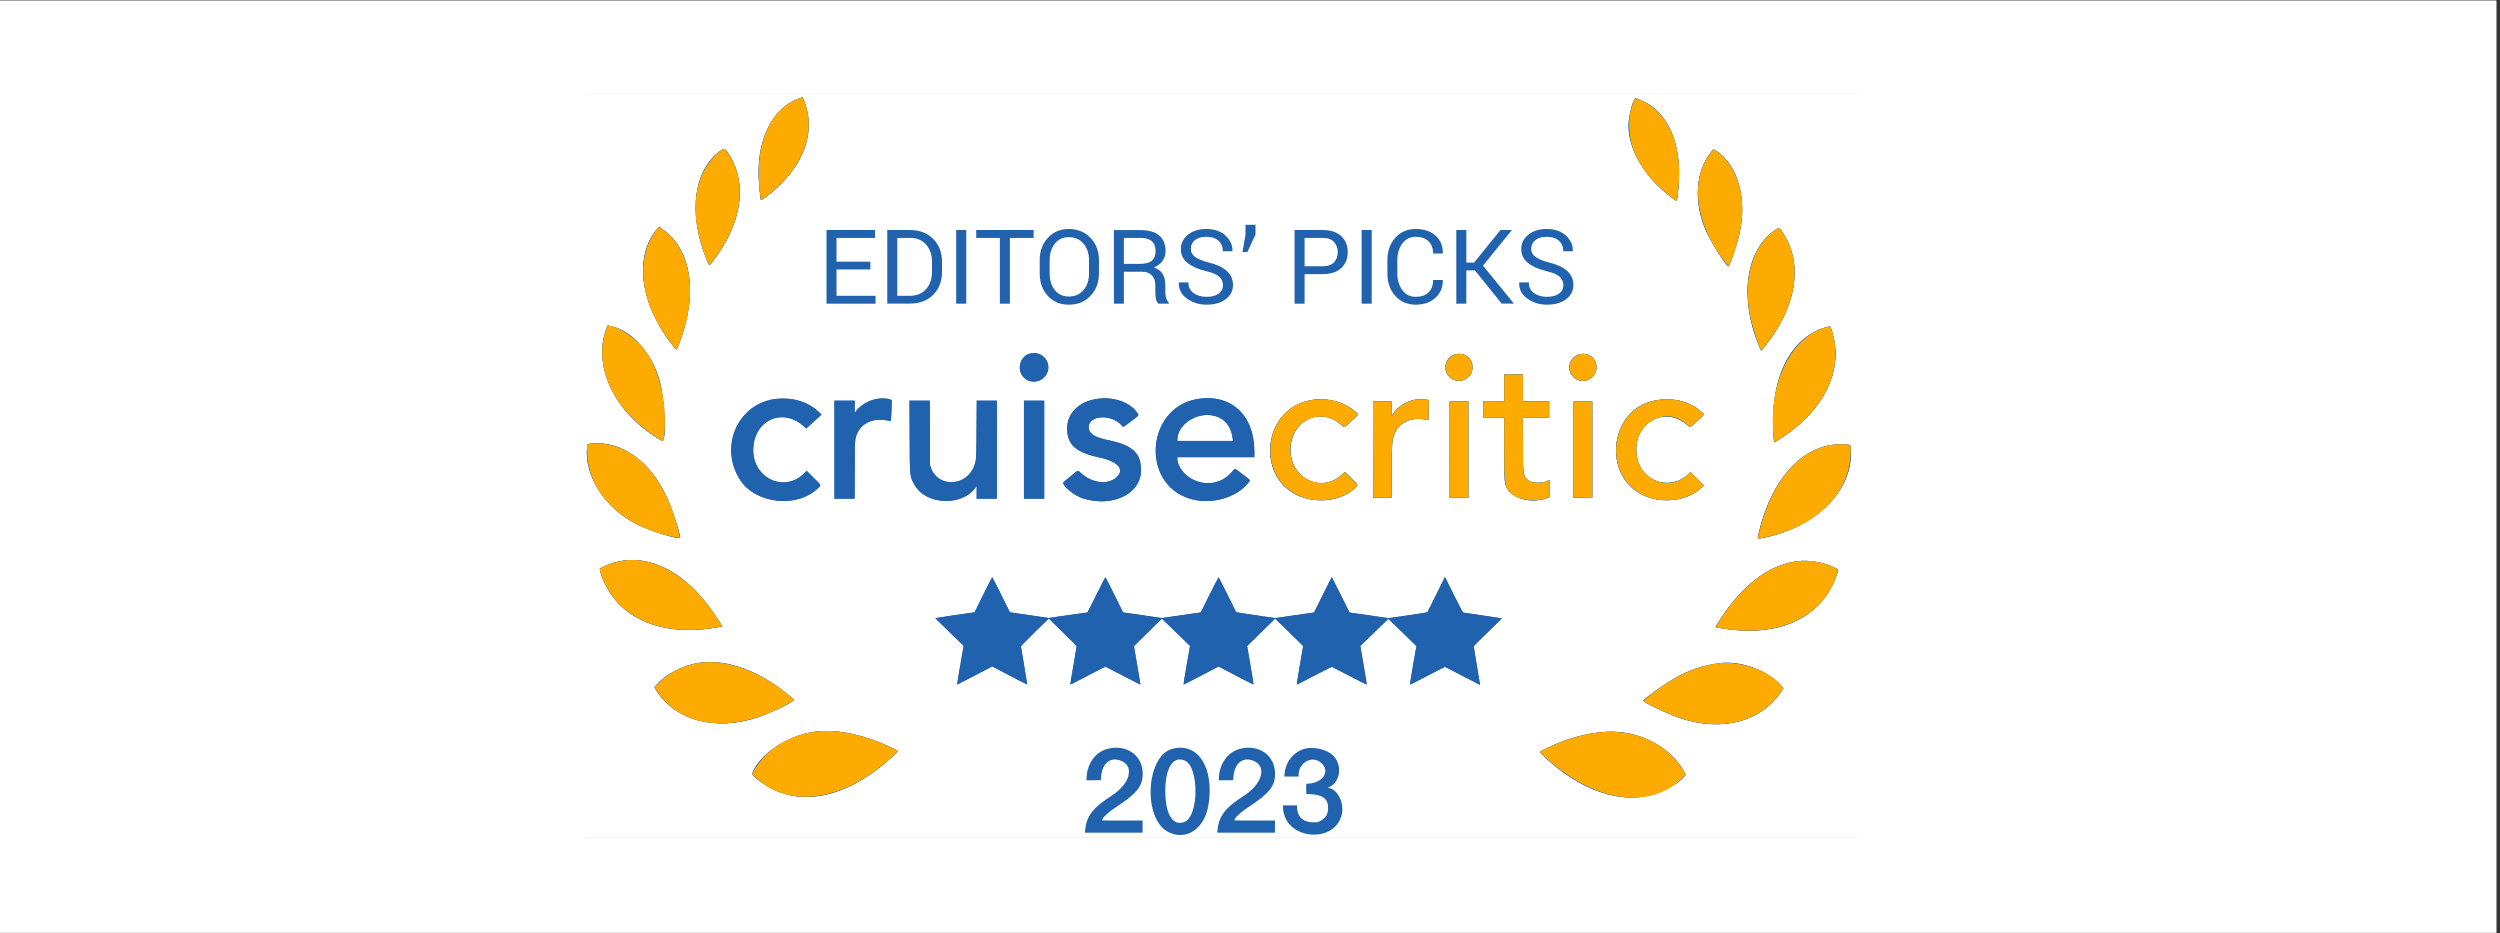 <svg xmlns="http://www.w3.org/2000/svg" xmlns:xlink="http://www.w3.org/1999/xlink" width="225" zoomAndPan="magnify" viewBox="0 0 168.75 63" height="84" preserveAspectRatio="xMidYMid meet" version="1.0"><rect x="0" y="0" width="168.75" height="63" fill="#333333" stroke="none"/><defs><clipPath id="8db3fb9b67"><path d="M 0 0.047 L 168.5 0.047 L 168.5 62.953 L 0 62.953 Z M 0 0.047 " clip-rule="nonzero"/></clipPath><clipPath id="06f2667b6d"><path d="M 39.492 6.336 L 125.613 6.336 L 125.613 56.512 L 39.492 56.512 Z M 39.492 6.336 " clip-rule="nonzero"/></clipPath><clipPath id="621c68a820"><path d="M 39.609 6.336 L 125 6.336 L 125 56.512 L 39.609 56.512 Z M 39.609 6.336 " clip-rule="nonzero"/></clipPath><clipPath id="f9fc6842fb"><path d="M 39.609 53.27 L 39.609 -59.945 C 39.609 -60.801 39.914 -61.531 40.52 -62.133 C 41.129 -62.738 41.863 -63.043 42.723 -63.043 L 121.824 -63.043 C 122.684 -63.043 123.418 -62.738 124.027 -62.133 C 124.633 -61.531 124.938 -60.801 124.938 -59.945 L 124.938 53.27 C 124.938 54.121 124.633 54.852 124.027 55.457 C 123.418 56.062 122.684 56.363 121.824 56.363 L 42.723 56.363 C 41.863 56.363 41.129 56.062 40.52 55.457 C 39.914 54.852 39.609 54.121 39.609 53.27 Z M 39.609 53.27 " clip-rule="nonzero"/></clipPath><clipPath id="cf74bf521b"><path d="M 55 15 L 60 15 L 60 21 L 55 21 Z M 55 15 " clip-rule="nonzero"/></clipPath><clipPath id="1bd229e9a1"><path d="M 39.609 53.27 L 39.609 -59.945 C 39.609 -60.801 39.914 -61.531 40.52 -62.133 C 41.129 -62.738 41.863 -63.043 42.723 -63.043 L 121.824 -63.043 C 122.684 -63.043 123.418 -62.738 124.027 -62.133 C 124.633 -61.531 124.938 -60.801 124.938 -59.945 L 124.938 53.27 C 124.938 54.121 124.633 54.852 124.027 55.457 C 123.418 56.062 122.684 56.363 121.824 56.363 L 42.723 56.363 C 41.863 56.363 41.129 56.062 40.52 55.457 C 39.914 54.852 39.609 54.121 39.609 53.27 Z M 39.609 53.27 " clip-rule="nonzero"/></clipPath><clipPath id="0dedb16967"><path d="M 59 15 L 64 15 L 64 21 L 59 21 Z M 59 15 " clip-rule="nonzero"/></clipPath><clipPath id="b0b1185155"><path d="M 39.609 53.27 L 39.609 -59.945 C 39.609 -60.801 39.914 -61.531 40.52 -62.133 C 41.129 -62.738 41.863 -63.043 42.723 -63.043 L 121.824 -63.043 C 122.684 -63.043 123.418 -62.738 124.027 -62.133 C 124.633 -61.531 124.938 -60.801 124.938 -59.945 L 124.938 53.27 C 124.938 54.121 124.633 54.852 124.027 55.457 C 123.418 56.062 122.684 56.363 121.824 56.363 L 42.723 56.363 C 41.863 56.363 41.129 56.062 40.52 55.457 C 39.914 54.852 39.609 54.121 39.609 53.27 Z M 39.609 53.27 " clip-rule="nonzero"/></clipPath><clipPath id="87baa51222"><path d="M 64 15 L 66 15 L 66 21 L 64 21 Z M 64 15 " clip-rule="nonzero"/></clipPath><clipPath id="75d837de76"><path d="M 39.609 53.27 L 39.609 -59.945 C 39.609 -60.801 39.914 -61.531 40.52 -62.133 C 41.129 -62.738 41.863 -63.043 42.723 -63.043 L 121.824 -63.043 C 122.684 -63.043 123.418 -62.738 124.027 -62.133 C 124.633 -61.531 124.938 -60.801 124.938 -59.945 L 124.938 53.27 C 124.938 54.121 124.633 54.852 124.027 55.457 C 123.418 56.062 122.684 56.363 121.824 56.363 L 42.723 56.363 C 41.863 56.363 41.129 56.062 40.52 55.457 C 39.914 54.852 39.609 54.121 39.609 53.27 Z M 39.609 53.27 " clip-rule="nonzero"/></clipPath><clipPath id="2b0424a730"><path d="M 65 15 L 70 15 L 70 21 L 65 21 Z M 65 15 " clip-rule="nonzero"/></clipPath><clipPath id="ea21c9e628"><path d="M 39.609 53.27 L 39.609 -59.945 C 39.609 -60.801 39.914 -61.531 40.52 -62.133 C 41.129 -62.738 41.863 -63.043 42.723 -63.043 L 121.824 -63.043 C 122.684 -63.043 123.418 -62.738 124.027 -62.133 C 124.633 -61.531 124.938 -60.801 124.938 -59.945 L 124.938 53.27 C 124.938 54.121 124.633 54.852 124.027 55.457 C 123.418 56.062 122.684 56.363 121.824 56.363 L 42.723 56.363 C 41.863 56.363 41.129 56.062 40.52 55.457 C 39.914 54.852 39.609 54.121 39.609 53.27 Z M 39.609 53.27 " clip-rule="nonzero"/></clipPath><clipPath id="0a3f45d6ad"><path d="M 70 15 L 75 15 L 75 21 L 70 21 Z M 70 15 " clip-rule="nonzero"/></clipPath><clipPath id="925389e092"><path d="M 39.609 53.27 L 39.609 -59.945 C 39.609 -60.801 39.914 -61.531 40.52 -62.133 C 41.129 -62.738 41.863 -63.043 42.723 -63.043 L 121.824 -63.043 C 122.684 -63.043 123.418 -62.738 124.027 -62.133 C 124.633 -61.531 124.938 -60.801 124.938 -59.945 L 124.938 53.27 C 124.938 54.121 124.633 54.852 124.027 55.457 C 123.418 56.062 122.684 56.363 121.824 56.363 L 42.723 56.363 C 41.863 56.363 41.129 56.062 40.52 55.457 C 39.914 54.852 39.609 54.121 39.609 53.27 Z M 39.609 53.27 " clip-rule="nonzero"/></clipPath><clipPath id="d80f28d3bf"><path d="M 75 15 L 79 15 L 79 21 L 75 21 Z M 75 15 " clip-rule="nonzero"/></clipPath><clipPath id="0cfb656748"><path d="M 39.609 53.27 L 39.609 -59.945 C 39.609 -60.801 39.914 -61.531 40.52 -62.133 C 41.129 -62.738 41.863 -63.043 42.723 -63.043 L 121.824 -63.043 C 122.684 -63.043 123.418 -62.738 124.027 -62.133 C 124.633 -61.531 124.938 -60.801 124.938 -59.945 L 124.938 53.27 C 124.938 54.121 124.633 54.852 124.027 55.457 C 123.418 56.062 122.684 56.363 121.824 56.363 L 42.723 56.363 C 41.863 56.363 41.129 56.062 40.52 55.457 C 39.914 54.852 39.609 54.121 39.609 53.27 Z M 39.609 53.27 " clip-rule="nonzero"/></clipPath><clipPath id="1acb6f1f09"><path d="M 79 15 L 84 15 L 84 21 L 79 21 Z M 79 15 " clip-rule="nonzero"/></clipPath><clipPath id="442567ae96"><path d="M 39.609 53.27 L 39.609 -59.945 C 39.609 -60.801 39.914 -61.531 40.52 -62.133 C 41.129 -62.738 41.863 -63.043 42.723 -63.043 L 121.824 -63.043 C 122.684 -63.043 123.418 -62.738 124.027 -62.133 C 124.633 -61.531 124.938 -60.801 124.938 -59.945 L 124.938 53.27 C 124.938 54.121 124.633 54.852 124.027 55.457 C 123.418 56.062 122.684 56.363 121.824 56.363 L 42.723 56.363 C 41.863 56.363 41.129 56.062 40.52 55.457 C 39.914 54.852 39.609 54.121 39.609 53.27 Z M 39.609 53.27 " clip-rule="nonzero"/></clipPath><clipPath id="dd031e0c67"><path d="M 83 15 L 85 15 L 85 18 L 83 18 Z M 83 15 " clip-rule="nonzero"/></clipPath><clipPath id="5f43e15043"><path d="M 39.609 53.27 L 39.609 -59.945 C 39.609 -60.801 39.914 -61.531 40.52 -62.133 C 41.129 -62.738 41.863 -63.043 42.723 -63.043 L 121.824 -63.043 C 122.684 -63.043 123.418 -62.738 124.027 -62.133 C 124.633 -61.531 124.938 -60.801 124.938 -59.945 L 124.938 53.27 C 124.938 54.121 124.633 54.852 124.027 55.457 C 123.418 56.062 122.684 56.363 121.824 56.363 L 42.723 56.363 C 41.863 56.363 41.129 56.062 40.52 55.457 C 39.914 54.852 39.609 54.121 39.609 53.27 Z M 39.609 53.27 " clip-rule="nonzero"/></clipPath><clipPath id="83e48f79bd"><path d="M 87 15 L 91 15 L 91 21 L 87 21 Z M 87 15 " clip-rule="nonzero"/></clipPath><clipPath id="9f5342ff0a"><path d="M 39.609 53.27 L 39.609 -59.945 C 39.609 -60.801 39.914 -61.531 40.52 -62.133 C 41.129 -62.738 41.863 -63.043 42.723 -63.043 L 121.824 -63.043 C 122.684 -63.043 123.418 -62.738 124.027 -62.133 C 124.633 -61.531 124.938 -60.801 124.938 -59.945 L 124.938 53.27 C 124.938 54.121 124.633 54.852 124.027 55.457 C 123.418 56.062 122.684 56.363 121.824 56.363 L 42.723 56.363 C 41.863 56.363 41.129 56.062 40.52 55.457 C 39.914 54.852 39.609 54.121 39.609 53.27 Z M 39.609 53.27 " clip-rule="nonzero"/></clipPath><clipPath id="56e448e756"><path d="M 91 15 L 93 15 L 93 21 L 91 21 Z M 91 15 " clip-rule="nonzero"/></clipPath><clipPath id="e6cebcefa0"><path d="M 39.609 53.27 L 39.609 -59.945 C 39.609 -60.801 39.914 -61.531 40.52 -62.133 C 41.129 -62.738 41.863 -63.043 42.723 -63.043 L 121.824 -63.043 C 122.684 -63.043 123.418 -62.738 124.027 -62.133 C 124.633 -61.531 124.938 -60.801 124.938 -59.945 L 124.938 53.27 C 124.938 54.121 124.633 54.852 124.027 55.457 C 123.418 56.062 122.684 56.363 121.824 56.363 L 42.723 56.363 C 41.863 56.363 41.129 56.062 40.52 55.457 C 39.914 54.852 39.609 54.121 39.609 53.27 Z M 39.609 53.27 " clip-rule="nonzero"/></clipPath><clipPath id="5ea4e9cf67"><path d="M 93 15 L 98 15 L 98 21 L 93 21 Z M 93 15 " clip-rule="nonzero"/></clipPath><clipPath id="c11c088252"><path d="M 39.609 53.27 L 39.609 -59.945 C 39.609 -60.801 39.914 -61.531 40.52 -62.133 C 41.129 -62.738 41.863 -63.043 42.723 -63.043 L 121.824 -63.043 C 122.684 -63.043 123.418 -62.738 124.027 -62.133 C 124.633 -61.531 124.938 -60.801 124.938 -59.945 L 124.938 53.27 C 124.938 54.121 124.633 54.852 124.027 55.457 C 123.418 56.062 122.684 56.363 121.824 56.363 L 42.723 56.363 C 41.863 56.363 41.129 56.062 40.52 55.457 C 39.914 54.852 39.609 54.121 39.609 53.27 Z M 39.609 53.27 " clip-rule="nonzero"/></clipPath><clipPath id="8e2feffbc5"><path d="M 98 15 L 103 15 L 103 21 L 98 21 Z M 98 15 " clip-rule="nonzero"/></clipPath><clipPath id="bba49e98ef"><path d="M 39.609 53.27 L 39.609 -59.945 C 39.609 -60.801 39.914 -61.531 40.52 -62.133 C 41.129 -62.738 41.863 -63.043 42.723 -63.043 L 121.824 -63.043 C 122.684 -63.043 123.418 -62.738 124.027 -62.133 C 124.633 -61.531 124.938 -60.801 124.938 -59.945 L 124.938 53.27 C 124.938 54.121 124.633 54.852 124.027 55.457 C 123.418 56.062 122.684 56.363 121.824 56.363 L 42.723 56.363 C 41.863 56.363 41.129 56.062 40.52 55.457 C 39.914 54.852 39.609 54.121 39.609 53.27 Z M 39.609 53.27 " clip-rule="nonzero"/></clipPath><clipPath id="9d60ca24de"><path d="M 102 15 L 107 15 L 107 21 L 102 21 Z M 102 15 " clip-rule="nonzero"/></clipPath><clipPath id="01565fbf70"><path d="M 39.609 53.27 L 39.609 -59.945 C 39.609 -60.801 39.914 -61.531 40.52 -62.133 C 41.129 -62.738 41.863 -63.043 42.723 -63.043 L 121.824 -63.043 C 122.684 -63.043 123.418 -62.738 124.027 -62.133 C 124.633 -61.531 124.938 -60.801 124.938 -59.945 L 124.938 53.27 C 124.938 54.121 124.633 54.852 124.027 55.457 C 123.418 56.062 122.684 56.363 121.824 56.363 L 42.723 56.363 C 41.863 56.363 41.129 56.062 40.52 55.457 C 39.914 54.852 39.609 54.121 39.609 53.27 Z M 39.609 53.27 " clip-rule="nonzero"/></clipPath><clipPath id="9555cbe469"><path d="M 39.609 6.336 L 125 6.336 L 125 54 L 39.609 54 Z M 39.609 6.336 " clip-rule="nonzero"/></clipPath><clipPath id="dc0948984b"><path d="M 39.609 53.27 L 39.609 -59.945 C 39.609 -60.801 39.914 -61.531 40.52 -62.133 C 41.129 -62.738 41.863 -63.043 42.723 -63.043 L 121.824 -63.043 C 122.684 -63.043 123.418 -62.738 124.027 -62.133 C 124.633 -61.531 124.938 -60.801 124.938 -59.945 L 124.938 53.27 C 124.938 54.121 124.633 54.852 124.027 55.457 C 123.418 56.062 122.684 56.363 121.824 56.363 L 42.723 56.363 C 41.863 56.363 41.129 56.062 40.52 55.457 C 39.914 54.852 39.609 54.121 39.609 53.27 Z M 39.609 53.27 " clip-rule="nonzero"/></clipPath><clipPath id="d48fa169be"><path d="M 39.492 6.336 L 125.613 6.336 L 125.613 56.512 L 39.492 56.512 Z M 39.492 6.336 " clip-rule="nonzero"/></clipPath></defs><g clip-path="url(#8db3fb9b67)"><path fill="#ffffff" d="M 0 0.047 L 168.5 0.047 L 168.5 62.953 L 0 62.953 Z M 0 0.047 " fill-opacity="1" fill-rule="nonzero"/><path fill="#ffffff" d="M 0 0.047 L 168.5 0.047 L 168.5 62.953 L 0 62.953 Z M 0 0.047 " fill-opacity="1" fill-rule="nonzero"/></g><g clip-path="url(#06f2667b6d)"><path fill="#b9b8b8" d="M 39.609 6.336 L 125.496 6.336 L 125.496 56.512 L 39.609 56.512 Z M 39.609 6.336 " fill-opacity="1" fill-rule="nonzero"/><path fill="#ffffff" d="M -315.141 -842.312 C -315.141 -842.996 -314.586 -843.551 -313.898 -843.551 L 1045.359 -843.551 C 1046.043 -843.551 1046.605 -842.996 1046.605 -842.312 L 1046.605 1087.902 C 1046.605 1088.582 1046.043 1089.141 1045.359 1089.141 L -313.898 1089.141 C -314.586 1089.141 -315.141 1088.582 -315.141 1087.902 Z M -315.141 -842.312 " fill-opacity="1" fill-rule="nonzero"/><rect x="-16.875" width="202.5" fill="#e7e8ea" y="-6.3" height="75.6" fill-opacity="1"/><path fill="#ffffff" d="M 24.672 -77.91 L 139.875 -77.91 L 139.875 71.23 L 24.672 71.23 Z M 24.672 -77.91 " fill-opacity="1" fill-rule="nonzero"/></g><g clip-path="url(#621c68a820)"><g clip-path="url(#f9fc6842fb)"><path fill="#2062ae" d="M 53.957 6.637 C 52.191 7.238 51.102 9.348 51.211 11.98 C 51.234 12.523 51.328 13.469 51.367 13.512 C 51.383 13.527 51.855 13.184 52.074 13.004 C 54.027 11.371 54.887 9.43 54.496 7.527 C 54.418 7.156 54.215 6.57 54.164 6.574 C 54.156 6.574 54.062 6.602 53.957 6.637 Z M 110.285 6.789 C 110.191 7.004 110.094 7.312 110.055 7.52 C 110.039 7.613 110.012 7.75 109.996 7.828 C 109.621 9.57 110.789 11.828 112.844 13.34 C 113.219 13.617 113.18 13.625 113.23 13.266 C 113.664 10.168 112.805 7.75 110.949 6.848 C 110.758 6.754 110.422 6.625 110.371 6.625 C 110.367 6.625 110.328 6.699 110.285 6.789 Z M 48.703 10.129 C 46.812 11.402 46.41 14.426 47.715 17.559 C 47.895 17.992 47.848 17.98 48.086 17.676 C 50.035 15.184 50.477 12.504 49.266 10.523 C 48.969 10.043 48.902 9.996 48.703 10.129 Z M 115.504 10.258 C 114.445 11.566 114.305 13.629 115.148 15.559 C 115.5 16.363 116.59 18.078 116.68 17.973 C 116.816 17.816 117.301 16.348 117.441 15.66 C 117.922 13.336 117.285 11.141 115.855 10.188 C 115.652 10.055 115.668 10.051 115.504 10.258 Z M 44.406 15.398 C 42.758 17.266 43.18 20.527 45.43 23.344 C 45.691 23.672 45.648 23.68 45.812 23.273 C 47.148 19.906 46.699 16.801 44.68 15.445 L 44.484 15.312 Z M 119.863 15.5 C 117.812 16.883 117.367 20.109 118.77 23.441 C 118.887 23.715 118.855 23.723 119.133 23.375 C 121.211 20.793 121.711 17.957 120.453 15.887 C 120.141 15.371 120.094 15.344 119.863 15.5 Z M 40.941 22.145 C 39.953 24.746 41.535 27.965 44.68 29.75 C 44.996 29.934 44.898 27.129 44.543 25.773 C 44.023 23.801 42.609 22.246 41.102 21.988 L 41.008 21.973 Z M 123.262 22.09 C 120.816 22.762 119.43 25.625 119.711 29.43 C 119.75 29.918 119.723 29.898 120.039 29.699 C 122.785 27.992 124.207 25.539 123.844 23.141 C 123.77 22.668 123.578 22.023 123.512 22.027 C 123.496 22.027 123.383 22.055 123.262 22.09 Z M 69.613 23.848 C 68.777 23.984 68.547 25.148 69.266 25.609 C 69.656 25.855 70.18 25.793 70.492 25.457 C 71.137 24.773 70.551 23.695 69.613 23.848 Z M 98.32 23.898 C 97.52 24.031 97.289 25.086 97.961 25.543 C 98.578 25.965 99.395 25.539 99.395 24.793 C 99.395 24.207 98.906 23.801 98.32 23.898 Z M 106.688 23.898 C 106.031 24.008 105.707 24.793 106.102 25.328 C 106.633 26.047 107.762 25.68 107.762 24.793 C 107.762 24.211 107.273 23.801 106.688 23.898 Z M 101.531 26.188 L 101.531 27.098 L 100.816 27.105 L 100.102 27.109 L 100.102 28.188 L 100.816 28.195 L 101.531 28.199 L 101.539 30.32 C 101.551 32.656 101.543 32.578 101.715 32.93 C 102.066 33.664 103.367 34 104.422 33.625 L 104.582 33.566 L 104.59 32.984 C 104.594 32.664 104.59 32.402 104.582 32.402 C 104.574 32.402 104.523 32.426 104.473 32.453 C 104.051 32.668 103.336 32.621 103.086 32.367 C 102.805 32.078 102.793 31.98 102.793 29.859 L 102.793 28.199 L 104.57 28.199 L 104.57 27.098 L 102.793 27.098 L 102.793 25.277 L 101.531 25.277 Z M 52.441 26.922 C 49.824 27.172 48.484 30.168 49.977 32.418 C 51.039 34.02 53.805 34.309 55.195 32.969 C 55.445 32.73 55.473 32.801 54.922 32.254 L 54.449 31.781 L 54.285 31.949 C 52.918 33.305 50.758 32.25 50.844 30.27 C 50.934 28.297 52.895 27.477 54.309 28.824 L 54.418 28.926 L 54.488 28.863 C 54.527 28.828 54.762 28.617 55.008 28.391 L 55.453 27.984 L 55.25 27.793 C 54.531 27.125 53.535 26.816 52.441 26.922 Z M 59.156 26.934 C 58.609 27.043 58.109 27.34 57.785 27.746 L 57.688 27.871 L 57.688 27.047 L 56.324 27.047 L 56.324 33.66 L 57.684 33.66 L 57.695 31.719 C 57.703 29.555 57.699 29.598 57.891 29.195 C 58.211 28.523 59 28.199 59.875 28.379 C 60.047 28.414 60.125 28.422 60.137 28.402 C 60.148 28.379 60.195 27.344 60.195 27.059 C 60.195 26.914 59.598 26.844 59.156 26.934 Z M 74.074 26.922 C 72.77 27.109 71.965 27.957 72.035 29.066 C 72.102 30.078 72.676 30.551 74.258 30.891 C 75.492 31.16 75.938 31.703 75.352 32.227 C 74.77 32.75 73.707 32.617 72.957 31.926 C 72.738 31.723 72.805 31.703 72.285 32.133 C 72.051 32.328 71.832 32.508 71.797 32.535 C 71.594 32.695 72.473 33.445 73.098 33.641 C 75.066 34.258 76.969 33.367 77.016 31.801 C 77.051 30.602 76.461 30.047 74.797 29.711 C 73.879 29.527 73.488 29.262 73.484 28.828 C 73.484 28.023 75.023 27.93 75.695 28.695 C 75.836 28.852 75.754 28.887 76.395 28.402 C 76.941 27.988 76.906 28.051 76.715 27.797 C 76.207 27.125 75.133 26.77 74.074 26.922 Z M 80.793 26.941 C 77.391 27.539 76.988 32.578 80.254 33.641 C 81.707 34.113 83.484 33.625 84.316 32.523 C 84.41 32.406 84.441 32.441 83.867 32.008 C 83.301 31.574 83.371 31.602 83.227 31.777 C 82.539 32.617 81.512 32.848 80.539 32.379 C 79.934 32.086 79.469 31.465 79.469 30.949 L 79.469 30.863 L 84.668 30.863 L 84.668 30.449 C 84.664 27.996 83.059 26.547 80.793 26.941 Z M 88.77 26.969 C 84.938 27.371 84.637 32.961 88.406 33.699 C 89.555 33.922 90.773 33.617 91.484 32.93 C 91.691 32.734 91.715 32.789 91.211 32.289 L 90.773 31.855 L 90.594 32.023 C 89.07 33.453 86.797 32.086 87.141 29.941 C 87.422 28.199 89.281 27.52 90.559 28.699 C 90.754 28.879 90.691 28.902 91.227 28.418 C 91.734 27.957 91.719 27.992 91.523 27.816 C 90.832 27.184 89.785 26.863 88.77 26.969 Z M 95.48 26.984 C 94.891 27.105 94.34 27.461 94.043 27.918 L 93.938 28.078 L 93.938 27.098 L 92.676 27.098 L 92.676 33.605 L 93.938 33.605 L 93.938 31.961 C 93.938 29.832 93.957 29.633 94.188 29.152 C 94.504 28.484 95.332 28.141 96.184 28.32 L 96.406 28.367 L 96.422 28.238 C 96.43 28.168 96.438 27.863 96.441 27.559 L 96.449 27.008 L 96.32 26.98 C 96.145 26.938 95.688 26.941 95.48 26.984 Z M 112.113 26.973 C 108.324 27.316 107.977 32.902 111.695 33.684 C 112.848 33.926 114.105 33.625 114.828 32.938 L 115.012 32.766 L 114.113 31.867 L 113.938 32.031 C 112.734 33.141 110.84 32.527 110.508 30.922 C 110.043 28.676 112.32 27.227 113.945 28.734 C 114.098 28.871 114.035 28.902 114.57 28.418 C 115.098 27.945 115.078 27.996 114.824 27.777 C 114.109 27.152 113.172 26.875 112.113 26.973 Z M 61.402 29.438 C 61.41 32.23 61.406 32.176 61.758 32.77 C 62.547 34.094 64.926 34.18 65.844 32.918 L 65.926 32.805 L 65.926 33.66 L 67.289 33.66 L 67.289 27.047 L 65.93 27.047 L 65.918 28.961 C 65.906 31.051 65.906 31.066 65.746 31.48 C 65.227 32.848 63.312 32.922 62.844 31.594 L 62.773 31.391 L 62.758 27.047 L 61.391 27.047 Z M 69.117 30.352 L 69.117 33.66 L 70.484 33.66 L 70.484 27.047 L 69.117 27.047 Z M 97.852 30.352 L 97.852 33.605 L 99.113 33.605 L 99.113 27.098 L 97.852 27.098 Z M 106.219 30.352 L 106.219 33.605 L 107.48 33.605 L 107.48 27.098 L 106.219 27.098 Z M 81.973 28.07 C 82.676 28.25 83.121 28.805 83.211 29.617 L 83.227 29.762 L 79.469 29.762 L 79.469 29.691 C 79.469 28.637 80.805 27.773 81.973 28.07 Z M 39.926 29.941 C 39.633 29.973 39.645 29.961 39.625 30.188 C 39.441 32.141 40.828 34.293 42.973 35.379 C 43.789 35.793 45.43 36.324 45.891 36.324 C 46.012 36.324 45.414 34.445 45.016 33.574 C 43.91 31.145 41.934 29.738 39.926 29.941 Z M 123.961 29.996 C 121.52 30.184 119.543 32.445 118.707 36.004 C 118.613 36.41 118.59 36.391 119.055 36.297 C 122.672 35.57 125.152 33.02 124.922 30.262 C 124.902 30.023 124.91 30.027 124.672 30.008 C 124.348 29.977 124.223 29.977 123.961 29.996 Z M 42.16 37.828 C 41.699 37.879 41.141 38.043 40.738 38.25 L 40.484 38.379 L 40.5 38.484 C 40.586 39.023 41.059 39.93 41.574 40.539 C 42.996 42.219 45.555 42.887 48.465 42.336 L 48.758 42.281 L 48.512 41.891 C 46.73 39.043 44.434 37.574 42.16 37.828 Z M 121.355 37.879 C 119.57 38.098 117.918 39.254 116.449 41.309 C 116.215 41.641 115.785 42.316 115.801 42.332 C 115.805 42.336 115.977 42.371 116.184 42.406 C 119.496 42.977 122.113 42.086 123.461 39.926 C 123.719 39.512 124 38.852 124.051 38.539 L 124.066 38.434 L 123.812 38.301 C 123.152 37.965 122.105 37.785 121.355 37.879 Z M 66.367 40.148 L 65.781 41.332 L 64.469 41.52 C 63.75 41.625 63.152 41.715 63.145 41.723 C 63.133 41.734 63.188 41.789 64.371 42.938 L 65.047 43.59 L 64.82 44.895 C 64.695 45.613 64.598 46.207 64.602 46.211 C 64.605 46.215 65.059 45.984 65.609 45.695 C 66.156 45.406 66.691 45.129 66.793 45.078 L 66.973 44.98 L 68.152 45.598 C 68.801 45.938 69.336 46.215 69.34 46.207 C 69.344 46.203 69.25 45.629 69.129 44.934 C 69.012 44.234 68.914 43.648 68.914 43.625 C 68.914 43.602 69.336 43.168 69.852 42.664 L 70.793 41.75 L 71.73 42.664 C 72.387 43.305 72.672 43.598 72.672 43.637 C 72.672 43.668 72.574 44.254 72.453 44.945 C 72.332 45.637 72.238 46.203 72.246 46.207 C 72.25 46.215 72.777 45.945 73.418 45.609 C 74.059 45.277 74.598 45 74.613 45 C 74.629 45 75.168 45.277 75.809 45.613 C 76.449 45.945 76.977 46.219 76.98 46.211 C 76.984 46.207 76.887 45.621 76.762 44.906 L 76.539 43.613 L 77.48 42.688 L 78.426 41.762 L 78.578 41.906 C 78.664 41.984 79.094 42.398 79.531 42.824 L 80.328 43.598 L 80.102 44.895 C 79.977 45.609 79.883 46.199 79.891 46.207 C 79.895 46.215 80.43 45.941 81.078 45.602 L 82.254 44.988 L 83.426 45.602 C 84.07 45.941 84.605 46.211 84.613 46.203 C 84.621 46.195 84.527 45.605 84.402 44.895 L 84.18 43.602 L 84.727 43.07 C 85.027 42.777 85.453 42.363 85.672 42.148 L 86.07 41.758 L 86.434 42.109 C 86.629 42.305 87.059 42.719 87.379 43.031 L 87.965 43.605 L 87.742 44.898 C 87.621 45.609 87.527 46.199 87.535 46.207 C 87.543 46.211 88.07 45.945 88.703 45.613 C 89.34 45.281 89.875 45.012 89.895 45.012 C 89.91 45.012 90.445 45.281 91.082 45.617 C 91.719 45.949 92.246 46.215 92.254 46.207 C 92.262 46.199 92.168 45.613 92.043 44.898 L 91.82 43.605 L 92.383 43.059 C 92.691 42.758 93.117 42.348 93.324 42.145 L 93.703 41.773 L 93.84 41.891 C 93.914 41.957 94.344 42.371 94.793 42.812 L 95.609 43.613 L 95.383 44.906 C 95.258 45.621 95.168 46.207 95.176 46.211 C 95.188 46.215 95.719 45.945 96.355 45.613 C 96.988 45.281 97.52 45.012 97.531 45.012 C 97.547 45.012 98.082 45.285 98.727 45.625 C 99.371 45.961 99.898 46.234 99.902 46.23 C 99.906 46.227 99.812 45.648 99.691 44.945 C 99.57 44.242 99.473 43.648 99.477 43.625 C 99.48 43.602 99.91 43.168 100.434 42.664 C 100.953 42.16 101.375 41.746 101.371 41.738 C 101.367 41.734 100.801 41.648 100.113 41.551 C 99.43 41.453 98.836 41.363 98.797 41.355 C 98.73 41.344 98.676 41.242 98.129 40.145 L 97.535 38.949 L 96.949 40.129 C 96.625 40.777 96.355 41.316 96.352 41.328 C 96.348 41.34 95.754 41.434 95.031 41.539 L 93.719 41.727 L 92.41 41.535 C 91.691 41.43 91.098 41.348 91.094 41.348 C 91.09 41.348 90.824 40.809 90.5 40.152 C 90.176 39.5 89.902 38.961 89.895 38.961 C 89.887 38.961 89.617 39.5 89.293 40.152 L 88.703 41.344 L 88.598 41.359 C 88.539 41.367 87.949 41.453 87.285 41.547 L 86.082 41.723 L 84.762 41.531 C 84.039 41.426 83.441 41.332 83.438 41.324 C 83.395 41.211 82.27 38.977 82.258 38.969 C 82.246 38.969 81.969 39.5 81.645 40.152 L 81.055 41.34 L 80.836 41.371 C 80.715 41.391 80.121 41.473 79.523 41.562 L 78.43 41.719 L 77.348 41.562 C 76.75 41.477 76.16 41.391 76.035 41.371 L 75.809 41.34 L 75.219 40.152 C 74.895 39.496 74.625 38.961 74.613 38.961 C 74.605 38.961 74.332 39.5 74.008 40.152 C 73.684 40.809 73.41 41.344 73.398 41.344 C 73.387 41.344 72.797 41.426 72.086 41.527 L 70.797 41.715 L 69.48 41.523 L 68.168 41.332 L 67.582 40.148 C 67.258 39.496 66.984 38.961 66.973 38.961 C 66.965 38.961 66.691 39.496 66.367 40.148 Z M 47.195 44.742 C 46.113 44.898 44.957 45.496 44.309 46.23 L 44.168 46.391 L 44.25 46.527 C 45.523 48.617 48.25 49.371 51.117 48.43 C 52.07 48.113 53.68 47.332 53.59 47.223 C 53.535 47.156 53.02 46.738 52.719 46.516 C 50.832 45.125 48.875 44.496 47.195 44.742 Z M 116.016 44.77 C 114.871 44.934 114.051 45.215 113.02 45.797 C 112.359 46.168 110.938 47.188 110.93 47.297 C 110.922 47.406 112.602 48.207 113.402 48.473 C 116.289 49.434 118.957 48.699 120.297 46.582 L 120.383 46.445 L 120.238 46.285 C 119.297 45.227 117.449 44.566 116.016 44.77 Z M 55.203 49.367 C 53.285 49.559 51.289 50.844 50.773 52.215 C 50.723 52.348 51.566 52.984 52.172 53.277 C 54.57 54.434 57.504 53.617 60.305 51.012 C 60.691 50.656 60.711 50.727 60.141 50.449 C 58.449 49.629 56.609 49.227 55.203 49.367 Z M 108.289 49.406 C 106.992 49.508 105.727 49.863 104.41 50.5 C 103.84 50.777 103.863 50.711 104.211 51.043 C 106.641 53.359 109.422 54.316 111.676 53.605 C 112.469 53.355 113.426 52.777 113.734 52.363 L 113.789 52.285 L 113.684 52.098 C 112.707 50.332 110.508 49.234 108.289 49.406 Z M 74.762 50.547 C 73.914 50.766 73.34 51.598 73.34 52.602 L 73.34 52.672 L 73.824 52.668 L 74.305 52.66 L 74.324 52.43 C 74.402 51.523 74.938 51.078 75.641 51.34 C 76.617 51.703 76.293 52.91 75 53.734 C 73.773 54.52 73.336 55.09 73.25 56.023 L 73.23 56.207 L 77.125 56.207 L 77.125 55.387 L 75.762 55.387 C 75.012 55.387 74.395 55.383 74.395 55.375 C 74.395 55.207 74.77 54.852 75.336 54.48 C 76.762 53.543 77.141 53.062 77.133 52.199 C 77.121 50.977 76.027 50.215 74.762 50.547 Z M 79.141 50.543 C 77.34 51.016 77.125 55.281 78.859 56.16 C 80.074 56.777 81.316 55.941 81.57 54.332 C 81.973 51.816 80.867 50.094 79.141 50.543 Z M 83.695 50.547 C 82.848 50.766 82.273 51.598 82.273 52.602 L 82.273 52.672 L 82.758 52.668 L 83.238 52.66 L 83.258 52.43 C 83.336 51.523 83.871 51.078 84.574 51.34 C 85.551 51.703 85.227 52.91 83.934 53.734 C 82.711 54.52 82.27 55.09 82.184 56.023 L 82.168 56.207 L 86.059 56.207 L 86.059 55.387 L 84.695 55.387 C 83.945 55.387 83.328 55.383 83.328 55.375 C 83.328 55.207 83.703 54.852 84.27 54.48 C 85.695 53.543 86.074 53.062 86.066 52.199 C 86.055 50.977 84.961 50.215 83.695 50.547 Z M 88.156 50.52 C 87.371 50.684 86.785 51.379 86.711 52.23 L 86.695 52.414 L 87.656 52.414 L 87.656 52.305 C 87.656 51.453 88.594 50.957 89.188 51.5 C 89.789 52.043 89.34 52.805 88.371 52.891 L 88.172 52.906 L 88.172 53.59 L 88.473 53.605 C 89.312 53.656 89.645 53.922 89.645 54.543 C 89.645 54.957 89.488 55.223 89.137 55.402 L 88.938 55.504 L 88.598 55.504 C 87.957 55.504 87.551 55.109 87.551 54.484 L 87.551 54.363 L 86.594 54.363 L 86.609 54.586 C 86.766 56.758 90.258 56.984 90.594 54.848 C 90.711 54.082 90.207 53.203 89.637 53.184 C 89.617 53.184 89.648 53.16 89.711 53.133 C 90.484 52.785 90.629 51.637 89.98 50.992 C 89.598 50.613 88.754 50.395 88.156 50.52 Z M 79.996 51.348 C 80.93 51.781 80.926 55.023 79.996 55.457 C 79.273 55.793 78.75 55.141 78.672 53.809 C 78.562 51.988 79.125 50.945 79.996 51.348 Z M 79.996 51.348 " fill-opacity="1" fill-rule="evenodd"/><path fill="#2062ae" d="M 53.957 6.637 C 52.191 7.238 51.102 9.348 51.211 11.98 C 51.234 12.523 51.328 13.469 51.367 13.512 C 51.383 13.527 51.855 13.184 52.074 13.004 C 54.027 11.371 54.887 9.43 54.496 7.527 C 54.418 7.156 54.215 6.57 54.164 6.574 C 54.156 6.574 54.062 6.602 53.957 6.637 Z M 110.285 6.789 C 110.191 7.004 110.094 7.312 110.055 7.52 C 110.039 7.613 110.012 7.75 109.996 7.828 C 109.621 9.57 110.789 11.828 112.844 13.34 C 113.219 13.617 113.18 13.625 113.23 13.266 C 113.664 10.168 112.805 7.75 110.949 6.848 C 110.758 6.754 110.422 6.625 110.371 6.625 C 110.367 6.625 110.328 6.699 110.285 6.789 Z M 48.703 10.129 C 46.812 11.402 46.41 14.426 47.715 17.559 C 47.895 17.992 47.848 17.98 48.086 17.676 C 50.035 15.184 50.477 12.504 49.266 10.523 C 48.969 10.043 48.902 9.996 48.703 10.129 Z M 115.504 10.258 C 114.445 11.566 114.305 13.629 115.148 15.559 C 115.5 16.363 116.59 18.078 116.68 17.973 C 116.816 17.816 117.301 16.348 117.441 15.66 C 117.922 13.336 117.285 11.141 115.855 10.188 C 115.652 10.055 115.668 10.051 115.504 10.258 Z M 44.406 15.398 C 42.758 17.266 43.18 20.527 45.43 23.344 C 45.691 23.672 45.648 23.68 45.812 23.273 C 47.148 19.906 46.699 16.801 44.68 15.445 L 44.484 15.312 Z M 119.863 15.5 C 117.812 16.883 117.367 20.109 118.77 23.441 C 118.887 23.715 118.855 23.723 119.133 23.375 C 121.211 20.793 121.711 17.957 120.453 15.887 C 120.141 15.371 120.094 15.344 119.863 15.5 Z M 40.941 22.145 C 39.953 24.746 41.535 27.965 44.68 29.75 C 44.996 29.934 44.898 27.129 44.543 25.773 C 44.023 23.801 42.609 22.246 41.102 21.988 L 41.008 21.973 Z M 123.262 22.09 C 120.816 22.762 119.43 25.625 119.711 29.43 C 119.75 29.918 119.723 29.898 120.039 29.699 C 122.785 27.992 124.207 25.539 123.844 23.141 C 123.77 22.668 123.578 22.023 123.512 22.027 C 123.496 22.027 123.383 22.055 123.262 22.09 Z M 69.613 23.848 C 68.777 23.984 68.547 25.148 69.266 25.609 C 69.656 25.855 70.18 25.793 70.492 25.457 C 71.137 24.773 70.551 23.695 69.613 23.848 Z M 98.32 23.898 C 97.52 24.031 97.289 25.086 97.961 25.543 C 98.578 25.965 99.395 25.539 99.395 24.793 C 99.395 24.207 98.906 23.801 98.32 23.898 Z M 106.688 23.898 C 106.031 24.008 105.707 24.793 106.102 25.328 C 106.633 26.047 107.762 25.68 107.762 24.793 C 107.762 24.211 107.273 23.801 106.688 23.898 Z M 101.531 26.188 L 101.531 27.098 L 100.816 27.105 L 100.102 27.109 L 100.102 28.188 L 100.816 28.195 L 101.531 28.199 L 101.539 30.32 C 101.551 32.656 101.543 32.578 101.715 32.93 C 102.066 33.664 103.367 34 104.422 33.625 L 104.582 33.566 L 104.59 32.984 C 104.594 32.664 104.59 32.402 104.582 32.402 C 104.574 32.402 104.523 32.426 104.473 32.453 C 104.051 32.668 103.336 32.621 103.086 32.367 C 102.805 32.078 102.793 31.98 102.793 29.859 L 102.793 28.199 L 104.57 28.199 L 104.57 27.098 L 102.793 27.098 L 102.793 25.277 L 101.531 25.277 Z M 52.441 26.922 C 49.824 27.172 48.484 30.168 49.977 32.418 C 51.039 34.02 53.805 34.309 55.195 32.969 C 55.445 32.73 55.473 32.801 54.922 32.254 L 54.449 31.781 L 54.285 31.949 C 52.918 33.305 50.758 32.25 50.844 30.27 C 50.934 28.297 52.895 27.477 54.309 28.824 L 54.418 28.926 L 54.488 28.863 C 54.527 28.828 54.762 28.617 55.008 28.391 L 55.453 27.984 L 55.25 27.793 C 54.531 27.125 53.535 26.816 52.441 26.922 Z M 59.156 26.934 C 58.609 27.043 58.109 27.34 57.785 27.746 L 57.688 27.871 L 57.688 27.047 L 56.324 27.047 L 56.324 33.66 L 57.684 33.66 L 57.695 31.719 C 57.703 29.555 57.699 29.598 57.891 29.195 C 58.211 28.523 59 28.199 59.875 28.379 C 60.047 28.414 60.125 28.422 60.137 28.402 C 60.148 28.379 60.195 27.344 60.195 27.059 C 60.195 26.914 59.598 26.844 59.156 26.934 Z M 74.074 26.922 C 72.77 27.109 71.965 27.957 72.035 29.066 C 72.102 30.078 72.676 30.551 74.258 30.891 C 75.492 31.16 75.938 31.703 75.352 32.227 C 74.77 32.75 73.707 32.617 72.957 31.926 C 72.738 31.723 72.805 31.703 72.285 32.133 C 72.051 32.328 71.832 32.508 71.797 32.535 C 71.594 32.695 72.473 33.445 73.098 33.641 C 75.066 34.258 76.969 33.367 77.016 31.801 C 77.051 30.602 76.461 30.047 74.797 29.711 C 73.879 29.527 73.488 29.262 73.484 28.828 C 73.484 28.023 75.023 27.93 75.695 28.695 C 75.836 28.852 75.754 28.887 76.395 28.402 C 76.941 27.988 76.906 28.051 76.715 27.797 C 76.207 27.125 75.133 26.77 74.074 26.922 Z M 80.793 26.941 C 77.391 27.539 76.988 32.578 80.254 33.641 C 81.707 34.113 83.484 33.625 84.316 32.523 C 84.41 32.406 84.441 32.441 83.867 32.008 C 83.301 31.574 83.371 31.602 83.227 31.777 C 82.539 32.617 81.512 32.848 80.539 32.379 C 79.934 32.086 79.469 31.465 79.469 30.949 L 79.469 30.863 L 84.668 30.863 L 84.668 30.449 C 84.664 27.996 83.059 26.547 80.793 26.941 Z M 88.77 26.969 C 84.938 27.371 84.637 32.961 88.406 33.699 C 89.555 33.922 90.773 33.617 91.484 32.93 C 91.691 32.734 91.715 32.789 91.211 32.289 L 90.773 31.855 L 90.594 32.023 C 89.07 33.453 86.797 32.086 87.141 29.941 C 87.422 28.199 89.281 27.52 90.559 28.699 C 90.754 28.879 90.691 28.902 91.227 28.418 C 91.734 27.957 91.719 27.992 91.523 27.816 C 90.832 27.184 89.785 26.863 88.77 26.969 Z M 95.48 26.984 C 94.891 27.105 94.34 27.461 94.043 27.918 L 93.938 28.078 L 93.938 27.098 L 92.676 27.098 L 92.676 33.605 L 93.938 33.605 L 93.938 31.961 C 93.938 29.832 93.957 29.633 94.188 29.152 C 94.504 28.484 95.332 28.141 96.184 28.32 L 96.406 28.367 L 96.422 28.238 C 96.43 28.168 96.438 27.863 96.441 27.559 L 96.449 27.008 L 96.32 26.98 C 96.145 26.938 95.688 26.941 95.48 26.984 Z M 112.113 26.973 C 108.324 27.316 107.977 32.902 111.695 33.684 C 112.848 33.926 114.105 33.625 114.828 32.938 L 115.012 32.766 L 114.113 31.867 L 113.938 32.031 C 112.734 33.141 110.84 32.527 110.508 30.922 C 110.043 28.676 112.32 27.227 113.945 28.734 C 114.098 28.871 114.035 28.902 114.57 28.418 C 115.098 27.945 115.078 27.996 114.824 27.777 C 114.109 27.152 113.172 26.875 112.113 26.973 Z M 61.402 29.438 C 61.41 32.23 61.406 32.176 61.758 32.77 C 62.547 34.094 64.926 34.18 65.844 32.918 L 65.926 32.805 L 65.926 33.66 L 67.289 33.66 L 67.289 27.047 L 65.93 27.047 L 65.918 28.961 C 65.906 31.051 65.906 31.066 65.746 31.48 C 65.227 32.848 63.312 32.922 62.844 31.594 L 62.773 31.391 L 62.758 27.047 L 61.391 27.047 Z M 69.117 30.352 L 69.117 33.66 L 70.484 33.66 L 70.484 27.047 L 69.117 27.047 Z M 97.852 30.352 L 97.852 33.605 L 99.113 33.605 L 99.113 27.098 L 97.852 27.098 Z M 106.219 30.352 L 106.219 33.605 L 107.48 33.605 L 107.48 27.098 L 106.219 27.098 Z M 81.973 28.07 C 82.676 28.25 83.121 28.805 83.211 29.617 L 83.227 29.762 L 79.469 29.762 L 79.469 29.691 C 79.469 28.637 80.805 27.773 81.973 28.07 Z M 39.926 29.941 C 39.633 29.973 39.645 29.961 39.625 30.188 C 39.441 32.141 40.828 34.293 42.973 35.379 C 43.789 35.793 45.43 36.324 45.891 36.324 C 46.012 36.324 45.414 34.445 45.016 33.574 C 43.91 31.145 41.934 29.738 39.926 29.941 Z M 123.961 29.996 C 121.52 30.184 119.543 32.445 118.707 36.004 C 118.613 36.41 118.59 36.391 119.055 36.297 C 122.672 35.57 125.152 33.02 124.922 30.262 C 124.902 30.023 124.91 30.027 124.672 30.008 C 124.348 29.977 124.223 29.977 123.961 29.996 Z M 42.16 37.828 C 41.699 37.879 41.141 38.043 40.738 38.25 L 40.484 38.379 L 40.5 38.484 C 40.586 39.023 41.059 39.93 41.574 40.539 C 42.996 42.219 45.555 42.887 48.465 42.336 L 48.758 42.281 L 48.512 41.891 C 46.73 39.043 44.434 37.574 42.16 37.828 Z M 121.355 37.879 C 119.57 38.098 117.918 39.254 116.449 41.309 C 116.215 41.641 115.785 42.316 115.801 42.332 C 115.805 42.336 115.977 42.371 116.184 42.406 C 119.496 42.977 122.113 42.086 123.461 39.926 C 123.719 39.512 124 38.852 124.051 38.539 L 124.066 38.434 L 123.812 38.301 C 123.152 37.965 122.105 37.785 121.355 37.879 Z M 66.367 40.148 L 65.781 41.332 L 64.469 41.52 C 63.75 41.625 63.152 41.715 63.145 41.723 C 63.133 41.734 63.188 41.789 64.371 42.938 L 65.047 43.59 L 64.82 44.895 C 64.695 45.613 64.598 46.207 64.602 46.211 C 64.605 46.215 65.059 45.984 65.609 45.695 C 66.156 45.406 66.691 45.129 66.793 45.078 L 66.973 44.98 L 68.152 45.598 C 68.801 45.938 69.336 46.215 69.34 46.207 C 69.344 46.203 69.25 45.629 69.129 44.934 C 69.012 44.234 68.914 43.648 68.914 43.625 C 68.914 43.602 69.336 43.168 69.852 42.664 L 70.793 41.75 L 71.73 42.664 C 72.387 43.305 72.672 43.598 72.672 43.637 C 72.672 43.668 72.574 44.254 72.453 44.945 C 72.332 45.637 72.238 46.203 72.246 46.207 C 72.25 46.215 72.777 45.945 73.418 45.609 C 74.059 45.277 74.598 45 74.613 45 C 74.629 45 75.168 45.277 75.809 45.613 C 76.449 45.945 76.977 46.219 76.98 46.211 C 76.984 46.207 76.887 45.621 76.762 44.906 L 76.539 43.613 L 77.48 42.688 L 78.426 41.762 L 78.578 41.906 C 78.664 41.984 79.094 42.398 79.531 42.824 L 80.328 43.598 L 80.102 44.895 C 79.977 45.609 79.883 46.199 79.891 46.207 C 79.895 46.215 80.43 45.941 81.078 45.602 L 82.254 44.988 L 83.426 45.602 C 84.07 45.941 84.605 46.211 84.613 46.203 C 84.621 46.195 84.527 45.605 84.402 44.895 L 84.18 43.602 L 84.727 43.07 C 85.027 42.777 85.453 42.363 85.672 42.148 L 86.07 41.758 L 86.434 42.109 C 86.629 42.305 87.059 42.719 87.379 43.031 L 87.965 43.605 L 87.742 44.898 C 87.621 45.609 87.527 46.199 87.535 46.207 C 87.543 46.211 88.07 45.945 88.703 45.613 C 89.34 45.281 89.875 45.012 89.895 45.012 C 89.91 45.012 90.445 45.281 91.082 45.617 C 91.719 45.949 92.246 46.215 92.254 46.207 C 92.262 46.199 92.168 45.613 92.043 44.898 L 91.82 43.605 L 92.383 43.059 C 92.691 42.758 93.117 42.348 93.324 42.145 L 93.703 41.773 L 93.84 41.891 C 93.914 41.957 94.344 42.371 94.793 42.812 L 95.609 43.613 L 95.383 44.906 C 95.258 45.621 95.168 46.207 95.176 46.211 C 95.188 46.215 95.719 45.945 96.355 45.613 C 96.988 45.281 97.52 45.012 97.531 45.012 C 97.547 45.012 98.082 45.285 98.727 45.625 C 99.371 45.961 99.898 46.234 99.902 46.23 C 99.906 46.227 99.812 45.648 99.691 44.945 C 99.57 44.242 99.473 43.648 99.477 43.625 C 99.48 43.602 99.91 43.168 100.434 42.664 C 100.953 42.16 101.375 41.746 101.371 41.738 C 101.367 41.734 100.801 41.648 100.113 41.551 C 99.43 41.453 98.836 41.363 98.797 41.355 C 98.73 41.344 98.676 41.242 98.129 40.145 L 97.535 38.949 L 96.949 40.129 C 96.625 40.777 96.355 41.316 96.352 41.328 C 96.348 41.34 95.754 41.434 95.031 41.539 L 93.719 41.727 L 92.41 41.535 C 91.691 41.43 91.098 41.348 91.094 41.348 C 91.09 41.348 90.824 40.809 90.5 40.152 C 90.176 39.5 89.902 38.961 89.895 38.961 C 89.887 38.961 89.617 39.5 89.293 40.152 L 88.703 41.344 L 88.598 41.359 C 88.539 41.367 87.949 41.453 87.285 41.547 L 86.082 41.723 L 84.762 41.531 C 84.039 41.426 83.441 41.332 83.438 41.324 C 83.395 41.211 82.27 38.977 82.258 38.969 C 82.246 38.969 81.969 39.5 81.645 40.152 L 81.055 41.34 L 80.836 41.371 C 80.715 41.391 80.121 41.473 79.523 41.562 L 78.43 41.719 L 77.348 41.562 C 76.75 41.477 76.16 41.391 76.035 41.371 L 75.809 41.34 L 75.219 40.152 C 74.895 39.496 74.625 38.961 74.613 38.961 C 74.605 38.961 74.332 39.5 74.008 40.152 C 73.684 40.809 73.41 41.344 73.398 41.344 C 73.387 41.344 72.797 41.426 72.086 41.527 L 70.797 41.715 L 69.48 41.523 L 68.168 41.332 L 67.582 40.148 C 67.258 39.496 66.984 38.961 66.973 38.961 C 66.965 38.961 66.691 39.496 66.367 40.148 Z M 47.195 44.742 C 46.113 44.898 44.957 45.496 44.309 46.23 L 44.168 46.391 L 44.25 46.527 C 45.523 48.617 48.25 49.371 51.117 48.43 C 52.07 48.113 53.68 47.332 53.59 47.223 C 53.535 47.156 53.02 46.738 52.719 46.516 C 50.832 45.125 48.875 44.496 47.195 44.742 Z M 116.016 44.77 C 114.871 44.934 114.051 45.215 113.02 45.797 C 112.359 46.168 110.938 47.188 110.93 47.297 C 110.922 47.406 112.602 48.207 113.402 48.473 C 116.289 49.434 118.957 48.699 120.297 46.582 L 120.383 46.445 L 120.238 46.285 C 119.297 45.227 117.449 44.566 116.016 44.77 Z M 55.203 49.367 C 53.285 49.559 51.289 50.844 50.773 52.215 C 50.723 52.348 51.566 52.984 52.172 53.277 C 54.57 54.434 57.504 53.617 60.305 51.012 C 60.691 50.656 60.711 50.727 60.141 50.449 C 58.449 49.629 56.609 49.227 55.203 49.367 Z M 108.289 49.406 C 106.992 49.508 105.727 49.863 104.41 50.5 C 103.84 50.777 103.863 50.711 104.211 51.043 C 106.641 53.359 109.422 54.316 111.676 53.605 C 112.469 53.355 113.426 52.777 113.734 52.363 L 113.789 52.285 L 113.684 52.098 C 112.707 50.332 110.508 49.234 108.289 49.406 Z M 78.422 50.961 L 78.348 51.047 L 78.434 50.969 C 78.508 50.898 78.527 50.879 78.508 50.879 C 78.504 50.879 78.465 50.914 78.422 50.961 Z M 89.211 51.52 C 89.238 51.547 89.266 51.57 89.273 51.57 C 89.281 51.57 89.266 51.547 89.238 51.52 C 89.215 51.492 89.188 51.469 89.18 51.469 C 89.172 51.469 89.188 51.492 89.211 51.52 Z M 89.406 51.895 C 89.41 51.922 89.414 51.93 89.422 51.91 C 89.43 51.891 89.43 51.867 89.422 51.859 C 89.414 51.852 89.406 51.867 89.406 51.895 Z M 73.418 51.969 C 73.422 52 73.426 52.004 73.434 51.984 C 73.441 51.965 73.441 51.945 73.434 51.938 C 73.426 51.926 73.418 51.941 73.418 51.969 Z M 76.148 51.969 C 76.148 52 76.156 52.004 76.164 51.984 C 76.172 51.965 76.172 51.945 76.164 51.938 C 76.152 51.926 76.148 51.941 76.148 51.969 Z M 82.355 51.969 C 82.355 52 82.359 52.004 82.371 51.984 C 82.375 51.965 82.375 51.945 82.367 51.938 C 82.359 51.926 82.352 51.941 82.355 51.969 Z M 85.082 51.969 C 85.082 52 85.09 52.004 85.098 51.984 C 85.105 51.965 85.105 51.945 85.098 51.938 C 85.086 51.926 85.082 51.941 85.082 51.969 Z M 86.73 52.047 C 86.73 52.078 86.738 52.082 86.746 52.062 C 86.754 52.043 86.754 52.02 86.742 52.012 C 86.734 52.004 86.73 52.02 86.73 52.047 Z M 73.395 52.098 C 73.395 52.129 73.402 52.133 73.41 52.113 C 73.418 52.094 73.418 52.074 73.406 52.062 C 73.398 52.055 73.395 52.07 73.395 52.098 Z M 82.328 52.098 C 82.328 52.129 82.336 52.133 82.344 52.113 C 82.352 52.094 82.352 52.074 82.34 52.062 C 82.332 52.055 82.328 52.07 82.328 52.098 Z M 76.18 52.238 C 76.18 52.328 76.184 52.367 76.191 52.32 C 76.195 52.273 76.195 52.199 76.191 52.152 C 76.184 52.109 76.18 52.145 76.18 52.238 Z M 85.113 52.238 C 85.113 52.328 85.121 52.367 85.125 52.32 C 85.129 52.273 85.129 52.199 85.125 52.152 C 85.121 52.109 85.113 52.145 85.113 52.238 Z M 86.707 52.223 C 86.707 52.266 86.715 52.281 86.719 52.254 C 86.727 52.23 86.727 52.195 86.719 52.18 C 86.711 52.16 86.707 52.18 86.707 52.223 Z M 89.406 52.199 C 89.41 52.23 89.414 52.234 89.422 52.215 C 89.43 52.199 89.43 52.176 89.422 52.168 C 89.414 52.156 89.406 52.172 89.406 52.199 Z M 73.371 52.262 C 73.371 52.297 73.375 52.312 73.383 52.293 C 73.391 52.277 73.391 52.246 73.383 52.23 C 73.375 52.211 73.371 52.227 73.371 52.262 Z M 77.797 52.25 C 77.797 52.281 77.805 52.289 77.812 52.266 C 77.82 52.25 77.82 52.227 77.809 52.219 C 77.801 52.211 77.797 52.223 77.797 52.25 Z M 82.305 52.262 C 82.305 52.297 82.309 52.312 82.316 52.293 C 82.324 52.277 82.324 52.246 82.316 52.23 C 82.309 52.211 82.305 52.227 82.305 52.262 Z M 80.578 52.305 C 80.578 52.332 80.586 52.34 80.594 52.316 C 80.602 52.301 80.598 52.277 80.59 52.27 C 80.582 52.262 80.574 52.277 80.578 52.305 Z M 77.77 52.406 C 77.773 52.434 77.777 52.441 77.785 52.422 C 77.793 52.402 77.793 52.379 77.785 52.371 C 77.777 52.363 77.77 52.379 77.77 52.406 Z M 80.602 52.43 C 80.605 52.461 80.609 52.469 80.617 52.445 C 80.625 52.43 80.625 52.406 80.617 52.398 C 80.609 52.391 80.602 52.402 80.602 52.43 Z M 73.348 52.559 C 73.348 52.629 73.352 52.652 73.359 52.613 C 73.363 52.574 73.363 52.52 73.359 52.484 C 73.352 52.453 73.348 52.488 73.348 52.559 Z M 82.281 52.559 C 82.281 52.629 82.285 52.652 82.293 52.613 C 82.297 52.574 82.297 52.52 82.293 52.484 C 82.285 52.453 82.281 52.488 82.281 52.559 Z M 77.746 52.594 C 77.746 52.629 77.754 52.645 77.762 52.629 C 77.766 52.609 77.766 52.582 77.762 52.562 C 77.754 52.547 77.746 52.559 77.746 52.594 Z M 80.633 52.609 C 80.633 52.652 80.637 52.664 80.645 52.641 C 80.652 52.613 80.652 52.582 80.645 52.562 C 80.637 52.547 80.633 52.566 80.633 52.609 Z M 77.723 52.824 C 77.723 52.875 77.73 52.895 77.734 52.871 C 77.742 52.848 77.742 52.805 77.734 52.781 C 77.73 52.758 77.723 52.777 77.723 52.824 Z M 80.66 52.863 C 80.66 52.922 80.664 52.941 80.672 52.91 C 80.676 52.879 80.676 52.832 80.672 52.805 C 80.664 52.781 80.66 52.809 80.66 52.863 Z M 88.18 53.25 C 88.18 53.445 88.184 53.523 88.188 53.422 C 88.195 53.316 88.195 53.156 88.188 53.062 C 88.184 52.969 88.18 53.051 88.18 53.25 Z M 77.703 53.402 C 77.703 53.57 77.707 53.637 77.711 53.551 C 77.715 53.461 77.715 53.32 77.711 53.242 C 77.707 53.16 77.703 53.234 77.703 53.402 Z M 80.688 53.402 C 80.688 53.488 80.691 53.52 80.695 53.473 C 80.703 53.426 80.703 53.355 80.695 53.32 C 80.691 53.281 80.688 53.316 80.688 53.402 Z M 80.66 53.941 C 80.66 53.996 80.664 54.016 80.672 53.984 C 80.676 53.953 80.676 53.906 80.672 53.883 C 80.664 53.859 80.66 53.883 80.66 53.941 Z M 77.723 53.98 C 77.723 54.027 77.73 54.047 77.734 54.023 C 77.742 54 77.742 53.957 77.734 53.934 C 77.73 53.91 77.723 53.93 77.723 53.98 Z M 77.746 54.211 C 77.746 54.246 77.754 54.258 77.762 54.242 C 77.766 54.223 77.766 54.195 77.762 54.176 C 77.754 54.16 77.746 54.176 77.746 54.211 Z M 80.629 54.211 C 80.629 54.246 80.637 54.258 80.645 54.242 C 80.652 54.223 80.652 54.195 80.645 54.176 C 80.637 54.16 80.629 54.176 80.629 54.211 Z M 80.602 54.379 C 80.605 54.41 80.609 54.414 80.617 54.395 C 80.625 54.375 80.625 54.352 80.617 54.344 C 80.609 54.336 80.602 54.352 80.602 54.379 Z M 89.645 54.402 C 89.645 54.445 89.648 54.457 89.656 54.434 C 89.664 54.41 89.66 54.375 89.656 54.355 C 89.648 54.34 89.641 54.359 89.645 54.402 Z M 77.77 54.402 C 77.773 54.434 77.777 54.441 77.785 54.418 C 77.793 54.402 77.793 54.379 77.785 54.371 C 77.777 54.363 77.77 54.379 77.77 54.402 Z M 73.969 54.496 L 73.918 54.555 L 73.977 54.508 C 74.031 54.461 74.047 54.441 74.027 54.441 C 74.023 54.441 73.996 54.465 73.969 54.496 Z M 82.902 54.496 L 82.855 54.555 L 82.91 54.508 C 82.965 54.461 82.98 54.441 82.961 54.441 C 82.957 54.441 82.93 54.465 82.902 54.496 Z M 77.797 54.559 C 77.797 54.586 77.805 54.594 77.812 54.574 C 77.82 54.555 77.82 54.531 77.809 54.523 C 77.801 54.516 77.797 54.531 77.797 54.559 Z M 86.605 54.605 C 86.605 54.648 86.609 54.664 86.617 54.637 C 86.625 54.613 86.625 54.578 86.617 54.562 C 86.609 54.543 86.605 54.566 86.605 54.605 Z M 89.645 54.684 C 89.645 54.727 89.648 54.742 89.656 54.715 C 89.664 54.691 89.66 54.656 89.656 54.637 C 89.648 54.621 89.641 54.641 89.645 54.684 Z M 86.629 54.812 C 86.629 54.844 86.637 54.852 86.645 54.828 C 86.652 54.812 86.648 54.789 86.641 54.781 C 86.633 54.773 86.625 54.785 86.629 54.812 Z M 78.359 55.781 C 78.359 55.785 78.398 55.824 78.445 55.863 L 78.527 55.938 L 78.453 55.855 C 78.383 55.777 78.359 55.762 78.359 55.781 Z M 73.266 55.84 C 73.266 55.867 73.273 55.875 73.281 55.855 C 73.289 55.836 73.289 55.812 73.277 55.805 C 73.27 55.797 73.266 55.812 73.266 55.84 Z M 82.199 55.84 C 82.199 55.867 82.207 55.875 82.215 55.855 C 82.223 55.836 82.223 55.812 82.211 55.805 C 82.203 55.797 82.199 55.812 82.199 55.84 Z M 73.242 56.117 C 73.246 56.176 73.25 56.195 73.254 56.164 C 73.262 56.133 73.262 56.086 73.254 56.062 C 73.25 56.035 73.242 56.062 73.242 56.117 Z M 82.18 56.117 C 82.18 56.176 82.184 56.195 82.191 56.164 C 82.195 56.133 82.195 56.086 82.188 56.062 C 82.184 56.035 82.176 56.062 82.18 56.117 Z M 82.18 56.117 " fill-opacity="1" fill-rule="evenodd"/></g></g><g clip-path="url(#cf74bf521b)"><g clip-path="url(#1bd229e9a1)"><path fill="#2062ae" d="M 58.75 18.191 L 56.465 18.191 L 56.465 19.965 L 59.098 19.965 L 59.098 20.496 L 55.789 20.496 L 55.789 15.527 L 59.062 15.527 L 59.062 16.059 L 56.465 16.059 L 56.465 17.664 L 58.75 17.664 L 58.75 18.195 Z M 58.75 18.191 " fill-opacity="1" fill-rule="nonzero"/></g></g><g clip-path="url(#0dedb16967)"><g clip-path="url(#b0b1185155)"><path fill="#2062ae" d="M 59.891 20.496 L 59.891 15.527 L 61.422 15.527 C 62.074 15.527 62.598 15.727 62.992 16.129 C 63.387 16.527 63.586 17.043 63.586 17.672 L 63.586 18.352 C 63.586 18.988 63.387 19.504 62.992 19.898 C 62.598 20.297 62.074 20.492 61.422 20.492 L 59.891 20.492 Z M 60.566 16.059 L 60.566 19.965 L 61.422 19.965 C 61.883 19.965 62.246 19.816 62.512 19.512 C 62.777 19.211 62.91 18.824 62.91 18.352 L 62.91 17.668 C 62.91 17.199 62.777 16.812 62.512 16.512 C 62.246 16.207 61.883 16.059 61.422 16.059 Z M 60.566 16.059 " fill-opacity="1" fill-rule="nonzero"/></g></g><g clip-path="url(#87baa51222)"><g clip-path="url(#75d837de76)"><path fill="#2062ae" d="M 64.543 15.527 L 65.223 15.527 L 65.223 20.496 L 64.543 20.496 Z M 64.543 15.527 " fill-opacity="1" fill-rule="nonzero"/></g></g><g clip-path="url(#2b0424a730)"><g clip-path="url(#ea21c9e628)"><path fill="#2062ae" d="M 69.77 16.059 L 68.168 16.059 L 68.168 20.496 L 67.492 20.496 L 67.492 16.059 L 65.895 16.059 L 65.895 15.527 L 69.77 15.527 Z M 69.77 16.059 " fill-opacity="1" fill-rule="nonzero"/></g></g><g clip-path="url(#0a3f45d6ad)"><g clip-path="url(#925389e092)"><path fill="#2062ae" d="M 74.18 18.457 C 74.18 19.062 73.992 19.566 73.613 19.965 C 73.238 20.367 72.746 20.566 72.145 20.566 C 71.543 20.566 71.09 20.367 70.723 19.965 C 70.359 19.566 70.18 19.062 70.18 18.457 L 70.18 17.57 C 70.18 16.969 70.359 16.465 70.723 16.062 C 71.09 15.66 71.562 15.457 72.145 15.457 C 72.727 15.457 73.238 15.656 73.613 16.059 C 73.992 16.461 74.18 16.965 74.18 17.574 Z M 73.508 17.566 C 73.508 17.109 73.383 16.738 73.137 16.445 C 72.891 16.156 72.559 16.008 72.145 16.008 C 71.75 16.008 71.438 16.156 71.203 16.445 C 70.969 16.738 70.852 17.109 70.852 17.566 L 70.852 18.457 C 70.852 18.914 70.969 19.289 71.203 19.582 C 71.438 19.871 71.75 20.016 72.145 20.016 C 72.562 20.016 72.891 19.871 73.137 19.582 C 73.383 19.293 73.508 18.918 73.508 18.453 L 73.508 17.562 Z M 73.508 17.566 " fill-opacity="1" fill-rule="nonzero"/></g></g><g clip-path="url(#d80f28d3bf)"><g clip-path="url(#0cfb656748)"><path fill="#2062ae" d="M 75.863 18.344 L 75.863 20.496 L 75.188 20.496 L 75.188 15.531 L 76.992 15.531 C 77.539 15.531 77.957 15.652 78.242 15.895 C 78.531 16.137 78.676 16.484 78.676 16.945 C 78.676 17.199 78.609 17.422 78.473 17.609 C 78.34 17.797 78.145 17.949 77.891 18.059 C 78.164 18.148 78.359 18.293 78.48 18.492 C 78.602 18.691 78.66 18.938 78.66 19.23 L 78.66 19.695 C 78.66 19.852 78.676 19.992 78.711 20.113 C 78.746 20.234 78.805 20.336 78.891 20.414 L 78.891 20.496 L 78.195 20.496 C 78.105 20.418 78.047 20.305 78.023 20.156 C 77.996 20.004 77.984 19.852 77.984 19.691 L 77.984 19.238 C 77.984 18.969 77.906 18.754 77.75 18.59 C 77.59 18.426 77.379 18.344 77.117 18.344 Z M 75.863 17.812 L 76.922 17.812 C 77.305 17.812 77.578 17.742 77.746 17.598 C 77.914 17.453 78 17.234 78 16.938 C 78 16.66 77.918 16.441 77.754 16.289 C 77.59 16.137 77.336 16.059 76.992 16.059 L 75.863 16.059 Z M 75.863 17.812 " fill-opacity="1" fill-rule="nonzero"/></g></g><g clip-path="url(#1acb6f1f09)"><g clip-path="url(#442567ae96)"><path fill="#2062ae" d="M 82.551 19.246 C 82.551 19.02 82.465 18.828 82.293 18.676 C 82.121 18.523 81.82 18.395 81.383 18.293 C 80.855 18.168 80.445 17.98 80.148 17.738 C 79.852 17.492 79.707 17.188 79.707 16.816 C 79.707 16.43 79.863 16.105 80.184 15.848 C 80.5 15.586 80.914 15.457 81.422 15.457 C 81.965 15.457 82.402 15.605 82.723 15.902 C 83.047 16.203 83.203 16.547 83.191 16.941 L 83.184 16.961 L 82.543 16.961 C 82.543 16.672 82.445 16.434 82.254 16.254 C 82.059 16.074 81.781 15.984 81.422 15.984 C 81.086 15.984 80.828 16.062 80.648 16.215 C 80.469 16.363 80.383 16.562 80.383 16.805 C 80.383 17.02 80.477 17.199 80.672 17.344 C 80.867 17.488 81.18 17.617 81.617 17.727 C 82.141 17.855 82.543 18.047 82.816 18.297 C 83.09 18.551 83.227 18.863 83.227 19.234 C 83.227 19.637 83.062 19.957 82.734 20.199 C 82.402 20.445 81.977 20.566 81.445 20.566 C 80.949 20.566 80.508 20.43 80.125 20.16 C 79.742 19.891 79.559 19.531 79.57 19.082 L 79.574 19.062 L 80.219 19.062 C 80.219 19.379 80.336 19.621 80.57 19.785 C 80.809 19.953 81.098 20.035 81.445 20.035 C 81.793 20.035 82.055 19.965 82.254 19.824 C 82.453 19.68 82.551 19.488 82.551 19.242 Z M 82.551 19.246 " fill-opacity="1" fill-rule="nonzero"/></g></g><g clip-path="url(#dd031e0c67)"><g clip-path="url(#5f43e15043)"><path fill="#2062ae" d="M 84.746 15.832 L 84.199 17.012 L 83.867 17.012 L 84.07 15.844 L 84.07 15.172 L 84.746 15.172 Z M 84.746 15.832 " fill-opacity="1" fill-rule="nonzero"/></g></g><g clip-path="url(#83e48f79bd)"><g clip-path="url(#9f5342ff0a)"><path fill="#2062ae" d="M 88.059 18.504 L 88.059 20.496 L 87.383 20.496 L 87.383 15.527 L 89.289 15.527 C 89.824 15.527 90.234 15.664 90.531 15.938 C 90.824 16.211 90.973 16.57 90.973 17.016 C 90.973 17.461 90.824 17.828 90.531 18.098 C 90.234 18.367 89.824 18.504 89.289 18.504 Z M 88.059 17.973 L 89.289 17.973 C 89.629 17.973 89.883 17.883 90.047 17.703 C 90.215 17.523 90.297 17.297 90.297 17.02 C 90.297 16.746 90.215 16.516 90.047 16.332 C 89.879 16.148 89.625 16.059 89.289 16.059 L 88.059 16.059 Z M 88.059 17.973 " fill-opacity="1" fill-rule="nonzero"/></g></g><g clip-path="url(#56e448e756)"><g clip-path="url(#e6cebcefa0)"><path fill="#2062ae" d="M 91.91 15.527 L 92.59 15.527 L 92.59 20.496 L 91.91 20.496 Z M 91.91 15.527 " fill-opacity="1" fill-rule="nonzero"/></g></g><g clip-path="url(#5ea4e9cf67)"><g clip-path="url(#c11c088252)"><path fill="#2062ae" d="M 97.383 18.902 L 97.391 18.922 C 97.398 19.387 97.234 19.781 96.898 20.094 C 96.559 20.41 96.113 20.566 95.559 20.566 C 95.004 20.566 94.535 20.367 94.18 19.969 C 93.824 19.57 93.648 19.066 93.648 18.453 L 93.648 17.57 C 93.648 16.961 93.824 16.453 94.18 16.055 C 94.535 15.656 94.996 15.457 95.559 15.457 C 96.121 15.457 96.57 15.605 96.902 15.906 C 97.238 16.203 97.398 16.602 97.391 17.094 L 97.383 17.113 L 96.734 17.113 C 96.734 16.766 96.633 16.488 96.426 16.289 C 96.223 16.086 95.93 15.984 95.559 15.984 C 95.184 15.984 94.879 16.137 94.656 16.438 C 94.434 16.738 94.32 17.113 94.32 17.562 L 94.32 18.453 C 94.32 18.902 94.434 19.281 94.656 19.582 C 94.879 19.887 95.18 20.035 95.559 20.035 C 95.934 20.035 96.223 19.938 96.426 19.734 C 96.633 19.535 96.734 19.254 96.734 18.902 Z M 97.383 18.902 " fill-opacity="1" fill-rule="nonzero"/></g></g><g clip-path="url(#8e2feffbc5)"><g clip-path="url(#bba49e98ef)"><path fill="#2062ae" d="M 99.559 18.254 L 98.977 18.254 L 98.977 20.496 L 98.301 20.496 L 98.301 15.527 L 98.977 15.527 L 98.977 17.727 L 99.496 17.727 L 101.281 15.527 L 102.027 15.527 L 102.039 15.547 L 100.102 17.93 L 102.176 20.477 L 102.168 20.492 L 101.363 20.492 Z M 99.559 18.254 " fill-opacity="1" fill-rule="nonzero"/></g></g><g clip-path="url(#9d60ca24de)"><g clip-path="url(#01565fbf70)"><path fill="#2062ae" d="M 105.527 19.246 C 105.527 19.02 105.441 18.828 105.27 18.676 C 105.102 18.523 104.797 18.395 104.359 18.293 C 103.832 18.168 103.422 17.98 103.125 17.738 C 102.828 17.492 102.684 17.188 102.684 16.816 C 102.684 16.43 102.84 16.105 103.16 15.848 C 103.477 15.586 103.891 15.457 104.398 15.457 C 104.941 15.457 105.379 15.605 105.699 15.902 C 106.023 16.203 106.18 16.547 106.168 16.941 L 106.16 16.961 L 105.52 16.961 C 105.52 16.672 105.422 16.434 105.23 16.254 C 105.035 16.074 104.762 15.984 104.398 15.984 C 104.062 15.984 103.805 16.062 103.625 16.215 C 103.445 16.363 103.355 16.562 103.355 16.805 C 103.355 17.02 103.453 17.199 103.648 17.344 C 103.844 17.488 104.156 17.617 104.594 17.727 C 105.117 17.855 105.52 18.047 105.793 18.297 C 106.066 18.551 106.203 18.863 106.203 19.234 C 106.203 19.637 106.039 19.957 105.707 20.199 C 105.379 20.445 104.953 20.566 104.422 20.566 C 103.922 20.566 103.484 20.43 103.102 20.16 C 102.719 19.891 102.531 19.531 102.543 19.082 L 102.551 19.062 L 103.195 19.062 C 103.195 19.379 103.312 19.621 103.547 19.785 C 103.785 19.953 104.074 20.035 104.422 20.035 C 104.77 20.035 105.031 19.965 105.23 19.824 C 105.43 19.68 105.527 19.488 105.527 19.242 Z M 105.527 19.246 " fill-opacity="1" fill-rule="nonzero"/></g></g><g clip-path="url(#9555cbe469)"><g clip-path="url(#dc0948984b)"><path fill="#fdab00" d="M 53.969 6.637 C 51.902 7.332 50.859 9.922 51.32 13.207 C 51.344 13.371 51.363 13.508 51.367 13.512 C 51.383 13.527 51.824 13.199 52.125 12.949 C 54.164 11.246 55.016 9.059 54.391 7.117 C 54.215 6.57 54.203 6.559 53.969 6.637 Z M 110.367 6.656 C 110.289 6.754 110.102 7.305 110.043 7.625 C 109.715 9.387 110.438 11.195 112.078 12.699 C 112.445 13.035 113.156 13.594 113.18 13.562 C 113.188 13.559 113.207 13.422 113.23 13.258 C 113.637 10.383 112.941 8.148 111.312 7.059 C 110.949 6.812 110.422 6.59 110.367 6.656 Z M 48.621 10.199 C 47.383 11.121 46.75 12.926 46.988 14.863 C 47.102 15.816 47.508 17.215 47.859 17.879 C 47.895 17.949 48.316 17.402 48.742 16.73 C 50.23 14.371 50.336 11.828 49.012 10.176 C 48.867 9.996 48.891 9.996 48.621 10.199 Z M 115.535 10.23 C 114.016 12.109 114.398 15.109 116.5 17.766 L 116.668 17.977 L 116.707 17.906 C 117.059 17.223 117.449 15.859 117.562 14.914 C 117.801 12.953 117.133 11.09 115.871 10.203 C 115.66 10.055 115.68 10.051 115.535 10.23 Z M 44.371 15.441 C 43.035 17.086 43.105 19.668 44.551 22.074 C 44.902 22.66 45.613 23.629 45.668 23.598 C 45.738 23.555 46.145 22.383 46.297 21.793 C 46.992 19.059 46.383 16.637 44.711 15.465 C 44.484 15.309 44.484 15.309 44.371 15.441 Z M 119.863 15.5 C 118.312 16.543 117.629 18.824 118.133 21.305 C 118.281 22.055 118.773 23.578 118.883 23.648 C 118.93 23.676 119.656 22.695 119.973 22.18 C 121.375 19.863 121.523 17.473 120.371 15.758 C 120.094 15.348 120.094 15.348 119.863 15.5 Z M 40.93 22.188 C 40.004 24.734 41.406 27.703 44.418 29.586 C 44.801 29.82 44.777 29.816 44.797 29.68 C 45.105 27.504 44.555 24.934 43.488 23.57 C 42.863 22.773 41.633 21.973 41.027 21.973 C 41.016 21.973 40.973 22.07 40.93 22.188 Z M 123.277 22.086 C 120.816 22.723 119.246 26.133 119.754 29.73 C 119.773 29.867 119.758 29.871 120.133 29.637 C 122.992 27.828 124.359 25.203 123.754 22.68 C 123.699 22.445 123.551 22.023 123.523 22.023 C 123.516 22.023 123.402 22.051 123.277 22.086 Z M 98.336 23.895 C 97.809 23.984 97.457 24.527 97.605 25.035 C 97.805 25.711 98.648 25.934 99.137 25.434 C 99.75 24.805 99.199 23.75 98.336 23.895 Z M 106.703 23.895 C 106.176 23.984 105.824 24.527 105.973 25.031 C 106.172 25.719 107.016 25.934 107.512 25.426 C 108.117 24.805 107.562 23.75 106.703 23.895 Z M 101.535 26.188 L 101.535 27.098 L 100.117 27.098 L 100.117 28.199 L 101.535 28.199 L 101.535 30.051 C 101.535 32.68 101.559 32.863 101.988 33.289 C 102.469 33.77 103.793 33.926 104.508 33.586 L 104.598 33.543 L 104.598 32.406 L 104.445 32.465 C 103.832 32.715 103.148 32.586 102.941 32.184 C 102.809 31.926 102.812 31.953 102.801 30.012 L 102.793 28.199 L 104.57 28.199 L 104.57 27.098 L 102.797 27.098 L 102.797 25.277 L 101.535 25.277 Z M 88.77 26.969 C 84.98 27.336 84.648 32.879 88.363 33.684 C 89.48 33.926 90.762 33.621 91.477 32.938 L 91.66 32.762 L 90.762 31.863 L 90.602 32.02 C 89.445 33.156 87.492 32.527 87.156 30.91 C 86.703 28.711 88.898 27.266 90.547 28.672 L 90.75 28.844 L 90.855 28.746 C 90.914 28.691 91.125 28.504 91.32 28.328 C 91.738 27.949 91.727 27.992 91.453 27.758 C 90.738 27.148 89.793 26.871 88.77 26.969 Z M 95.469 26.984 C 94.887 27.109 94.277 27.523 94.02 27.969 L 93.938 28.109 L 93.938 27.098 L 92.676 27.098 L 92.684 30.344 L 92.691 33.594 L 93.312 33.598 L 93.938 33.605 L 93.938 31.945 C 93.938 29.848 93.961 29.582 94.184 29.133 C 94.512 28.477 95.32 28.145 96.184 28.32 L 96.406 28.367 L 96.422 28.211 C 96.43 28.129 96.438 27.82 96.441 27.531 L 96.449 27.008 L 96.309 26.977 C 96.109 26.938 95.684 26.941 95.469 26.984 Z M 112.121 26.969 C 108.285 27.367 107.996 32.945 111.773 33.699 C 112.891 33.922 114.215 33.574 114.895 32.875 L 115.012 32.758 L 114.562 32.312 L 114.113 31.863 L 113.945 32.023 C 112.68 33.23 110.68 32.453 110.469 30.672 C 110.211 28.547 112.5 27.262 113.941 28.723 C 114.09 28.871 114.035 28.898 114.555 28.426 C 115.102 27.93 115.066 28.012 114.82 27.785 C 114.16 27.18 113.125 26.863 112.121 26.969 Z M 97.859 30.344 L 97.863 33.594 L 98.488 33.598 L 99.113 33.605 L 99.113 27.098 L 97.852 27.098 Z M 106.227 30.344 L 106.23 33.594 L 106.855 33.598 L 107.48 33.605 L 107.48 27.098 L 106.219 27.098 Z M 39.91 29.945 C 39.613 29.977 39.625 29.953 39.629 30.41 C 39.645 33.262 41.996 35.582 45.562 36.258 C 45.684 36.277 45.805 36.305 45.84 36.309 C 45.918 36.328 45.914 36.301 45.777 35.758 C 44.898 32.27 43.012 30.156 40.586 29.941 C 40.262 29.914 40.234 29.914 39.91 29.945 Z M 123.984 29.992 C 121.566 30.18 119.652 32.316 118.773 35.809 C 118.664 36.234 118.637 36.371 118.664 36.371 C 118.699 36.371 119.336 36.234 119.559 36.18 C 122.844 35.355 124.906 33.152 124.922 30.457 C 124.926 30.008 124.934 30.027 124.68 30.004 C 124.344 29.977 124.223 29.973 123.984 29.992 Z M 42.188 37.824 C 41.535 37.902 40.488 38.27 40.488 38.422 C 40.488 38.754 40.953 39.719 41.395 40.305 C 42.77 42.129 45.324 42.883 48.34 42.355 C 48.77 42.281 48.754 42.289 48.691 42.184 C 46.973 39.227 44.469 37.551 42.188 37.824 Z M 121.281 37.887 C 119.391 38.129 117.531 39.566 116.043 41.941 C 115.852 42.246 115.801 42.344 115.832 42.344 C 115.836 42.344 115.965 42.367 116.121 42.395 C 119.973 43.109 123.152 41.633 124 38.734 C 124.086 38.434 124.094 38.449 123.836 38.312 C 123.133 37.949 122.121 37.777 121.281 37.887 Z M 47.184 44.742 C 46.113 44.91 45.141 45.398 44.422 46.133 L 44.168 46.391 L 44.262 46.539 C 45.945 49.191 49.527 49.574 53.207 47.496 L 53.629 47.254 L 53.516 47.152 C 51.531 45.391 49.055 44.449 47.184 44.742 Z M 115.848 44.789 C 114.336 45.004 112.734 45.789 111.219 47.055 C 111.059 47.188 110.938 47.305 110.949 47.316 C 111.176 47.531 112.656 48.223 113.434 48.477 C 116.254 49.406 118.84 48.727 120.215 46.695 L 120.375 46.457 L 120.328 46.391 C 119.543 45.293 117.48 44.555 115.848 44.789 Z M 55.234 49.363 C 53.352 49.547 51.738 50.527 50.887 52.016 L 50.754 52.242 L 50.984 52.465 C 53.301 54.664 57.016 54.082 60.32 50.996 C 60.688 50.652 60.711 50.723 60.141 50.449 C 58.453 49.633 56.629 49.23 55.234 49.363 Z M 108.137 49.418 C 107.004 49.508 105.637 49.906 104.383 50.512 C 103.844 50.773 103.863 50.707 104.219 51.035 C 107.547 54.129 111.258 54.727 113.551 52.531 L 113.797 52.293 L 113.684 52.098 C 112.598 50.234 110.527 49.234 108.137 49.418 Z M 108.137 49.418 " fill-opacity="1" fill-rule="evenodd"/></g></g><g clip-path="url(#d48fa169be)"><path fill="#000000" d="M -313.898 -842.934 L 1045.359 -842.934 L 1045.359 -844.172 L -313.898 -844.172 Z M 1045.98 -842.312 L 1045.98 1087.902 L 1047.227 1087.902 L 1047.227 -842.312 Z M 1045.359 1088.52 L -313.898 1088.52 L -313.898 1089.762 L 1045.359 1089.762 Z M -314.52 1087.902 L -314.52 -842.312 L -315.766 -842.312 L -315.766 1087.902 Z M -313.898 1088.52 C -314.242 1088.52 -314.52 1088.242 -314.52 1087.902 L -315.766 1087.902 C -315.766 1088.93 -314.93 1089.762 -313.898 1089.762 Z M 1045.98 1087.902 C 1045.98 1088.242 1045.703 1088.52 1045.359 1088.52 L 1045.359 1089.762 C 1046.391 1089.762 1047.227 1088.93 1047.227 1087.902 Z M 1045.359 -842.934 C 1045.703 -842.934 1045.98 -842.652 1045.98 -842.312 L 1047.227 -842.312 C 1047.227 -843.34 1046.391 -844.172 1045.359 -844.172 Z M -313.898 -844.172 C -314.93 -844.172 -315.766 -843.34 -315.766 -842.312 L -314.52 -842.312 C -314.52 -842.652 -314.242 -842.934 -313.898 -842.934 Z M -313.898 -844.172 " fill-opacity="0.1" fill-rule="nonzero"/></g></svg>